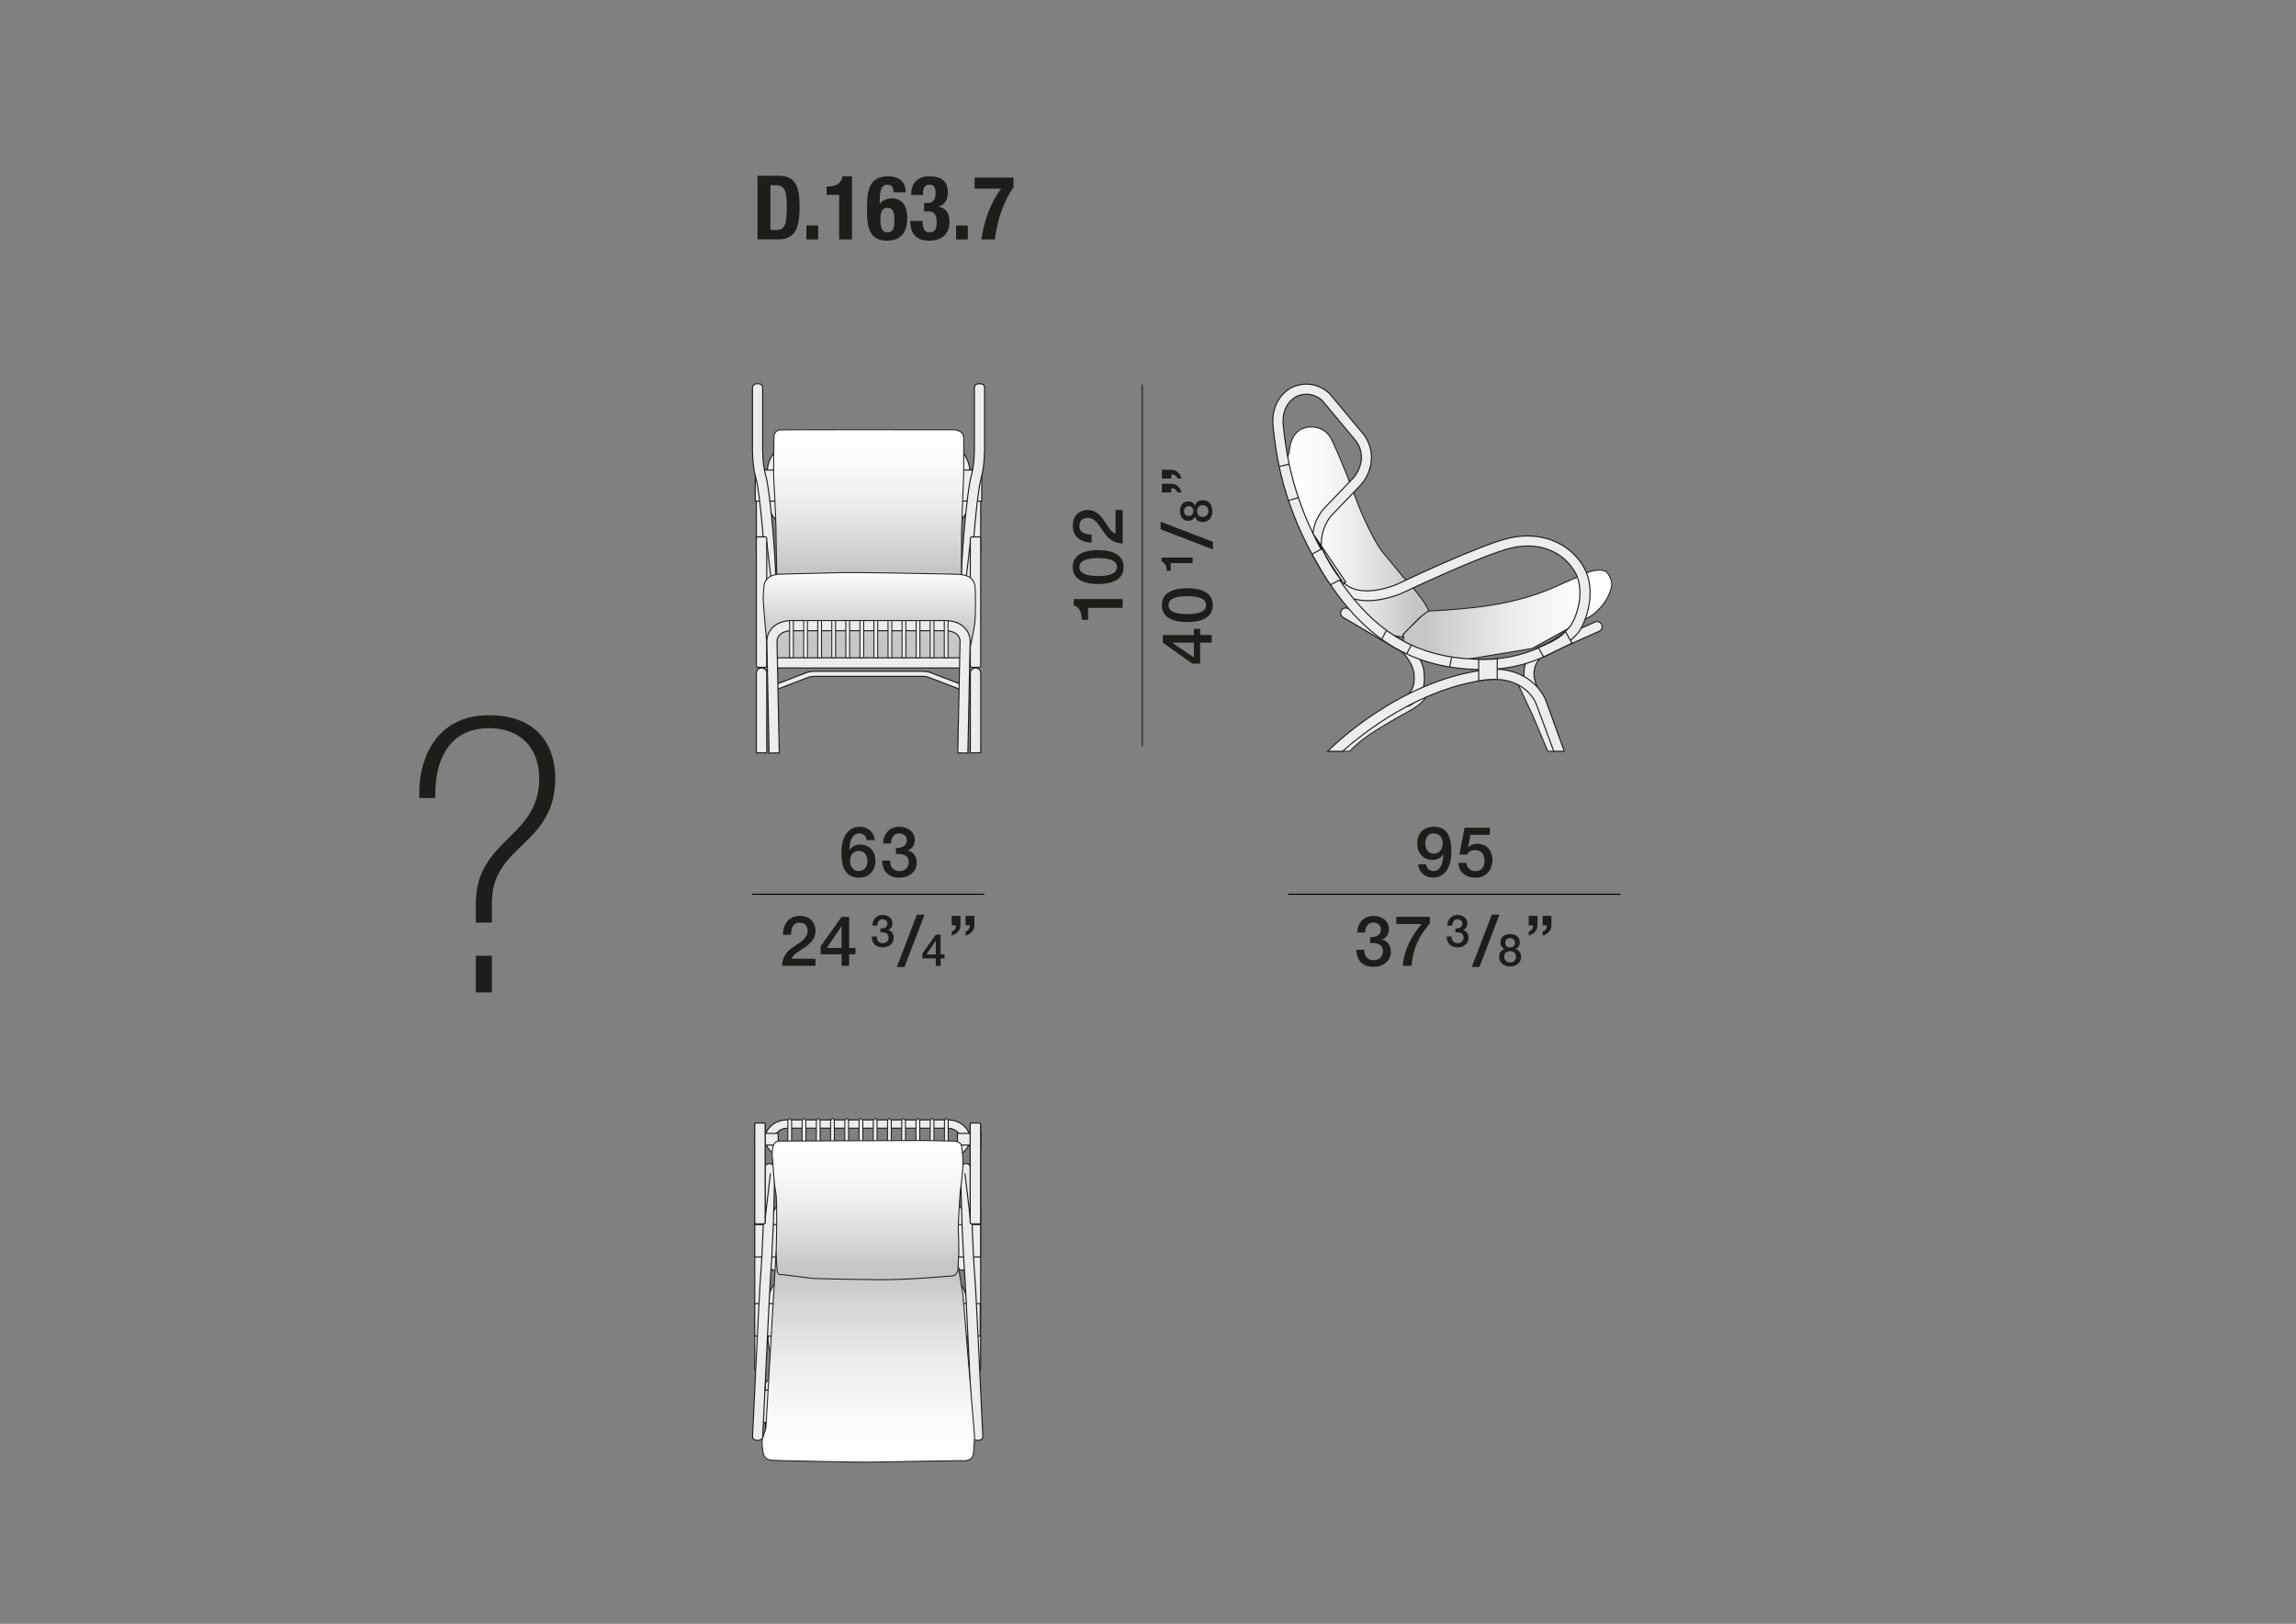 <?xml version="1.0" encoding="UTF-8"?><svg id="Livello_1" xmlns="http://www.w3.org/2000/svg" xmlns:xlink="http://www.w3.org/1999/xlink" viewBox="0 0 595.28 420.94"><rect x="0" y="0" width="595.28" height="420.94" fill="#808080" stroke="none"/><defs><style>.cls-1,.cls-2,.cls-3,.cls-4,.cls-5,.cls-6,.cls-7,.cls-8,.cls-9{stroke-linecap:round;stroke-linejoin:round;}.cls-1,.cls-2,.cls-4,.cls-5,.cls-10,.cls-6,.cls-7,.cls-8,.cls-9,.cls-11{stroke:#1d1d1b;}.cls-1,.cls-4,.cls-5,.cls-10,.cls-6,.cls-7,.cls-8,.cls-9{stroke-width:.25px;}.cls-1,.cls-10,.cls-11{fill:#ededed;}.cls-12,.cls-2,.cls-3{fill:none;}.cls-12,.cls-13{stroke-width:0px;}.cls-2,.cls-3{stroke-width:.28px;}.cls-3{stroke:#010000;}.cls-4{fill:url(#Sfumatura_senza_nome_2);}.cls-5{fill:url(#Sfumatura_senza_nome_9);}.cls-13{fill:#1d1d1b;}.cls-10,.cls-11{stroke-miterlimit:10;}.cls-6{fill:url(#Sfumatura_senza_nome_10);}.cls-7{fill:url(#Sfumatura_senza_nome_10-3);}.cls-8{fill:url(#Sfumatura_senza_nome_10-2);}.cls-9{fill:url(#Sfumatura_senza_nome_2-2);}.cls-11{stroke-width:.28px;}</style><linearGradient id="Sfumatura_senza_nome_2" x1="363.71" y1="159.64" x2="417.87" y2="159.64" gradientUnits="userSpaceOnUse"><stop offset=".11" stop-color="#c6c6c6"/><stop offset=".26" stop-color="#d6d6d6"/><stop offset=".52" stop-color="#ececec"/><stop offset=".78" stop-color="#fafafa"/><stop offset="1" stop-color="#fff"/></linearGradient><linearGradient id="Sfumatura_senza_nome_10" x1="333.2" y1="137.93" x2="370.42" y2="137.93" gradientUnits="userSpaceOnUse"><stop offset="0" stop-color="#fff"/><stop offset=".22" stop-color="#fafafa"/><stop offset=".48" stop-color="#ececec"/><stop offset=".74" stop-color="#d6d6d6"/><stop offset=".89" stop-color="#c6c6c6"/></linearGradient><linearGradient id="Sfumatura_senza_nome_2-2" x1="225.23" y1="151.66" x2="225.23" y2="111.38" xlink:href="#Sfumatura_senza_nome_2"/><linearGradient id="Sfumatura_senza_nome_9" x1="225.4" y1="171.99" x2="225.4" y2="148.42" gradientUnits="userSpaceOnUse"><stop offset=".25" stop-color="#c6c6c6"/><stop offset=".45" stop-color="#d0d0d0"/><stop offset=".8" stop-color="#ececec"/><stop offset="1" stop-color="#fff"/></linearGradient><linearGradient id="Sfumatura_senza_nome_10-2" x1="225.14" y1="379.03" x2="225.14" y2="324.45" xlink:href="#Sfumatura_senza_nome_10"/><linearGradient id="Sfumatura_senza_nome_10-3" x1="224.94" y1="295.64" x2="224.94" y2="331.71" xlink:href="#Sfumatura_senza_nome_10"/></defs><rect class="cls-12" width="595.28" height="420.94"/><path class="cls-13" d="M196.41,45.56h5.45c4.62,0,5.45,3.17,5.45,8.02,0,5.85-1.25,8.48-5.66,8.48h-5.25v-16.5ZM199.74,59.62h1.48c2.31,0,2.77-1.46,2.77-5.94,0-3.74-.3-5.66-2.84-5.66h-1.41v11.6Z"/><path class="cls-13" d="M212.12,58.46v3.61h-3.05v-3.61h3.05Z"/><path class="cls-13" d="M217.57,62.07v-11.56h-3.26v-2.17h.3c2.17,0,3.51-.83,3.84-2.64h2.45v16.36h-3.33Z"/><path class="cls-13" d="M231.64,49.86c0-1.25-.39-1.99-1.5-1.99-1.76,0-2.04,1.76-2.04,4.16v.81h.05c.55-.85,1.64-1.41,3.07-1.41,2.91,0,4,2.17,4,5.11,0,3.74-1.64,5.85-5.29,5.85-4.58,0-5.15-3.65-5.15-7.65,0-4.62.09-9.04,5.5-9.04,2.36,0,4.51,1,4.55,4.16h-3.19ZM230.09,60.22c1.62,0,1.8-1.39,1.8-3.24,0-2.22-.51-3.1-1.8-3.1s-1.83.88-1.83,3.1c.02,1.87.28,3.24,1.83,3.24Z"/><path class="cls-13" d="M239.19,57.28c.05,1.9.37,2.94,1.83,2.94,1.62,0,1.83-1.2,1.83-2.63s-.32-2.8-2.15-2.8h-1.11v-2.17h1.09c1.39,0,1.9-1.25,1.9-2.59,0-1.52-.51-2.15-1.6-2.15-1.43,0-1.69,1.11-1.69,2.66h-3.05c0-3.21,1.71-4.83,4.81-4.83s4.71,1.32,4.71,4.21c0,1.96-.95,3.26-2.5,3.6v.05c2.1.32,2.91,1.8,2.91,3.86,0,2.2-.9,4.97-5.43,4.97-3.17,0-4.74-1.92-4.74-5.04v-.07h3.19Z"/><path class="cls-13" d="M250.93,58.46v3.61h-3.05v-3.61h3.05Z"/><path class="cls-13" d="M262.76,46.03v2.54c-2.7,3.81-4.27,8.88-4.81,13.5h-3.49c.51-3.95,1.89-8.83,5.11-13.17h-6.89v-2.86h10.08Z"/><path class="cls-13" d="M224.67,217.78c-.09-1.03-.78-1.74-1.85-1.74-2.25,0-2.5,2.68-2.63,4.35l.04.04c.56-1,1.61-1.5,2.74-1.5,2.52,0,4.01,1.83,4.01,4.26s-1.69,4.33-4.22,4.33c-3.73,0-4.62-2.94-4.62-6.64,0-3.03,1.2-6.56,4.79-6.56,2.01,0,3.72,1.4,3.83,3.46h-2.07ZM224.9,223.15c0-1.36-.74-2.59-2.23-2.59s-2.28,1.2-2.28,2.59.78,2.65,2.28,2.65,2.23-1.29,2.23-2.65Z"/><path class="cls-13" d="M232.29,219.83c1.38.05,2.81-.44,2.81-1.99,0-1.07-.83-1.8-1.98-1.8-1.43,0-2.14,1.29-2.1,2.59h-2.07c.11-2.46,1.65-4.31,4.21-4.31,1.98,0,4.01,1.14,4.01,3.39,0,1.27-.58,2.28-1.79,2.72v.04c1.43.29,2.3,1.54,2.3,3.17,0,2.39-2.07,3.88-4.5,3.88-2.94,0-4.41-1.78-4.46-4.42h2.07c-.05,1.54.78,2.7,2.39,2.7,1.38,0,2.43-.82,2.43-2.27,0-1.98-1.69-2.23-3.32-2.16v-1.54Z"/><path class="cls-13" d="M211.43,250.37h-8.66c.02-2.09,1.09-3.66,2.79-4.8,1.65-1.2,3.79-2.19,3.83-4.17.02-.91-.36-2.25-2.14-2.25-1.63,0-2.12,1.4-2.18,3.17h-2.07c0-2.81,1.54-4.9,4.37-4.9,3.1,0,4.08,2.27,4.08,3.9,0,2.01-1.38,3.26-2.83,4.28-1.47,1.02-3.01,1.79-3.37,2.92h6.18v1.85Z"/><path class="cls-13" d="M221.79,247.36h-1.63v3.01h-1.96v-3.01h-5.44v-2.05l5.44-7.63h1.96v8.05h1.63v1.63ZM214.36,245.73h3.84v-5.58h-.04l-3.81,5.58Z"/><path class="cls-13" d="M228.29,240.69c.88.04,1.79-.28,1.79-1.27,0-.68-.53-1.14-1.26-1.14-.91,0-1.36.82-1.34,1.65h-1.31c.07-1.57,1.05-2.75,2.67-2.75,1.26,0,2.55.73,2.55,2.16,0,.81-.37,1.45-1.14,1.73v.02c.91.18,1.46.98,1.46,2.02,0,1.52-1.31,2.47-2.86,2.47-1.87,0-2.8-1.13-2.84-2.81h1.31c-.04.98.49,1.72,1.52,1.72.88,0,1.55-.52,1.55-1.44,0-1.26-1.07-1.42-2.11-1.37v-.98Z"/><path class="cls-13" d="M237.72,237.11h1.98l-5.2,13.56h-1.98l5.2-13.56Z"/><path class="cls-13" d="M244.91,248.45h-1.04v1.91h-1.25v-1.91h-3.46v-1.3l3.46-4.86h1.25v5.12h1.04v1.04ZM240.19,247.41h2.44v-3.55h-.02l-2.42,3.55Z"/><path class="cls-13" d="M246.74,241.48c.74-.25,1.11-.83,1.11-1.61h-1.11v-2.45h2.27v2.45c0,1.38-1.02,2.3-2.27,2.67v-1.05ZM250.35,241.48c.74-.25,1.11-.83,1.11-1.61h-1.11v-2.45h2.27v2.45c0,1.38-1.02,2.3-2.27,2.67v-1.05Z"/><path class="cls-13" d="M369.76,224.05c.09,1.03.78,1.74,1.85,1.74,2.25,0,2.5-2.68,2.63-4.35l-.04-.04c-.54.98-1.58,1.52-2.74,1.52-2.39,0-4.01-1.69-4.01-4.28s1.6-4.33,4.37-4.33c3.59,0,4.48,2.94,4.48,6.63,0,3.03-1.2,6.56-4.79,6.56-2.01,0-3.72-1.4-3.83-3.46h2.07ZM369.53,218.63c0,1.38.71,2.67,2.21,2.67s2.3-1.27,2.3-2.67-.76-2.59-2.3-2.59-2.21,1.21-2.21,2.59Z"/><path class="cls-13" d="M379.71,214.57h6.56v1.85h-5.02l-.65,3.23.04.04c.56-.62,1.49-.96,2.34-.96,2.52,0,3.97,1.81,3.97,4.24,0,2.03-1.27,4.55-4.39,4.55-2.45,0-4.35-1.32-4.44-3.86h2.07c.13,1.36,1,2.14,2.34,2.14,1.76,0,2.36-1.25,2.36-2.79,0-1.4-.74-2.65-2.41-2.65-.87,0-1.72.27-2.05,1.16h-2.07l1.36-6.94Z"/><path class="cls-13" d="M355.22,242.93c1.38.05,2.81-.44,2.81-1.99,0-1.07-.83-1.8-1.98-1.8-1.43,0-2.14,1.29-2.1,2.59h-2.07c.11-2.46,1.65-4.31,4.21-4.31,1.98,0,4.01,1.14,4.01,3.39,0,1.27-.58,2.28-1.79,2.72v.04c1.43.29,2.3,1.54,2.3,3.17,0,2.39-2.07,3.88-4.5,3.88-2.94,0-4.41-1.78-4.46-4.42h2.07c-.05,1.54.78,2.7,2.39,2.7,1.38,0,2.43-.82,2.43-2.27,0-1.98-1.69-2.23-3.32-2.16v-1.54Z"/><path class="cls-13" d="M362.03,237.67h8.68v1.72c-2.65,2.99-4.4,6.38-4.73,10.97h-2.27c.27-4.01,2.28-7.9,4.9-10.84h-6.58v-1.85Z"/><path class="cls-13" d="M377.35,240.69c.88.04,1.79-.28,1.79-1.27,0-.68-.53-1.14-1.26-1.14-.91,0-1.36.82-1.34,1.65h-1.31c.07-1.57,1.05-2.75,2.67-2.75,1.26,0,2.55.73,2.55,2.16,0,.81-.37,1.45-1.14,1.73v.02c.91.18,1.46.98,1.46,2.02,0,1.52-1.31,2.47-2.86,2.47-1.87,0-2.8-1.13-2.84-2.81h1.31c-.04.98.49,1.72,1.52,1.72.88,0,1.55-.52,1.55-1.44,0-1.26-1.07-1.42-2.11-1.37v-.98Z"/><path class="cls-13" d="M386.78,237.11h1.98l-5.2,13.56h-1.98l5.2-13.56Z"/><path class="cls-13" d="M388.67,247.99c0-1.02.58-1.74,1.48-1.97v-.02c-.73-.28-1.14-.88-1.14-1.66,0-1.37.91-2.2,2.51-2.2s2.51.83,2.51,2.2c0,.78-.41,1.38-1.14,1.66v.02c.9.23,1.48.96,1.48,1.97,0,1.58-1.21,2.54-2.85,2.54s-2.85-.96-2.85-2.54ZM393.05,247.99c0-.89-.66-1.42-1.53-1.42s-1.53.53-1.53,1.42c0,.94.66,1.5,1.53,1.5s1.53-.55,1.53-1.5ZM390.25,244.4c0,.76.54,1.19,1.27,1.19s1.27-.43,1.27-1.19-.57-1.23-1.27-1.23-1.27.44-1.27,1.23Z"/><path class="cls-13" d="M396.35,241.48c.74-.25,1.11-.83,1.11-1.61h-1.11v-2.45h2.27v2.45c0,1.38-1.02,2.3-2.27,2.67v-1.05ZM399.96,241.48c.74-.25,1.11-.83,1.11-1.61h-1.11v-2.45h2.27v2.45c0,1.38-1.02,2.3-2.27,2.67v-1.05Z"/><line class="cls-3" x1="195.09" y1="231.81" x2="255.06" y2="231.81"/><line class="cls-3" x1="334.05" y1="231.81" x2="420.08" y2="231.81"/><path class="cls-13" d="M280.48,160.68c.02-1.74-.58-3.39-2.1-3.7v-1.69h12.69v2.27h-8.96v3.12h-1.63Z"/><path class="cls-13" d="M284.72,142.61c2.88,0,6.6.74,6.6,4.39s-3.72,4.39-6.6,4.39-6.6-.74-6.6-4.39,3.72-4.39,6.6-4.39ZM284.72,144.68c-2.65,0-4.88.51-4.88,2.32s2.23,2.32,4.88,2.32,4.88-.51,4.88-2.32-2.23-2.32-4.88-2.32Z"/><path class="cls-13" d="M291.07,132.21v8.66c-2.09-.02-3.66-1.09-4.8-2.79-1.2-1.65-2.19-3.79-4.17-3.83-.91-.02-2.25.36-2.25,2.14,0,1.63,1.4,2.12,3.17,2.18v2.07c-2.81,0-4.89-1.54-4.89-4.37,0-3.1,2.27-4.08,3.9-4.08,2.01,0,3.26,1.38,4.28,2.83,1.02,1.47,1.8,3.01,2.92,3.37v-6.18h1.85Z"/><path class="cls-13" d="M311.16,162.99v1.63h3.01v1.96h-3.01v5.44h-2.05l-7.63-5.44v-1.96h8.05v-1.63h1.63ZM309.53,170.43v-3.84h-5.58v.04l5.58,3.81Z"/><path class="cls-13" d="M307.83,152.48c2.88,0,6.6.74,6.6,4.39s-3.72,4.39-6.6,4.39-6.6-.74-6.6-4.39,3.72-4.39,6.6-4.39ZM307.83,154.55c-2.65,0-4.88.51-4.88,2.32s2.23,2.32,4.88,2.32,4.88-.51,4.88-2.32-2.23-2.32-4.88-2.32Z"/><path class="cls-13" d="M302.48,147.96c.01-1.11-.37-2.16-1.34-2.35v-1.07h8.07v1.44h-5.7v1.98h-1.04Z"/><path class="cls-13" d="M300.92,137.23v-1.98l13.56,5.2v1.98l-13.56-5.2Z"/><path class="cls-13" d="M311.79,135.34c-1.02,0-1.74-.58-1.97-1.48h-.02c-.28.73-.88,1.14-1.66,1.14-1.37,0-2.2-.91-2.2-2.51s.83-2.51,2.2-2.51c.78,0,1.38.42,1.66,1.14h.02c.23-.9.96-1.48,1.97-1.48,1.58,0,2.54,1.21,2.54,2.85s-.96,2.85-2.54,2.85ZM308.21,133.76c.76,0,1.19-.54,1.19-1.27s-.43-1.27-1.19-1.27-1.23.56-1.23,1.27.44,1.27,1.23,1.27ZM311.79,130.96c-.89,0-1.42.66-1.42,1.53s.53,1.53,1.42,1.53c.95,0,1.5-.66,1.5-1.53s-.55-1.53-1.5-1.53Z"/><path class="cls-13" d="M305.29,124.05c-.25-.74-.83-1.11-1.61-1.11v1.11h-2.45v-2.27h2.45c1.38,0,2.3,1.02,2.67,2.27h-1.05ZM305.29,127.66c-.25-.74-.83-1.11-1.61-1.11v1.11h-2.45v-2.27h2.45c1.38,0,2.3,1.02,2.67,2.27h-1.05Z"/><line class="cls-2" x1="296.14" y1="193.33" x2="296.14" y2="99.79"/><polygon class="cls-1" points="402.86 194.75 401.31 194.75 397.28 185.23 392.63 175.33 395.41 176.07 398.11 178.78 402.5 189.7 402.86 194.75"/><path class="cls-1" d="M348.07,194.75h1.85s2.52-2.77,6.85-5.42c0,0,3.85-2.44,8.86-5.17,0,0,3.14-1.5,4.67-4.29l-1.48-.32-17.6,9.9-3.14,5.3Z"/><path class="cls-4" d="M370.42,158.39s5.02-.23,7.9-.53c2.88-.3,14.95-.92,26.38-6.4l6.87-3.03s2.84-1.27,4.87-.25c0,0,2.29,2.25,1.09,4.86,0,0-.8,3.63-5.11,6.69l-15.23,8.38-20.44,3.39-11.34-3.01-1.7-1.6.19-1.69s-.48-.55.58-1.59,4.21-4.06,4.21-4.06c0,0,1.17-1.13,1.73-1.15Z"/><path class="cls-6" d="M338.34,110.87s4.63-1.36,6.91,3.05c0,0,2.82,5.9,6.02,14.66,3.2,8.76,6.74,13.98,6.74,13.98l5.78,6.99s5.5,5.68,6.63,8.84c0,0-1.29.72-2.4,1.77-1.1,1.05-4.12,4.17-4.12,4.17,0,0-.49.59,0,.86l-6.85-1.15-14.67-20.04-7.83-17.99-1.34-5.98,1.06-2.77s-.05-5.22,4.07-6.39Z"/><path class="cls-11" d="M364.91,183.06c-.44,0-.87-.22-1.12-.62-.39-.62-.19-1.43.43-1.82,1.94-1.2,2.63-2.92,2.39-5.92-.17-2.19-2.03-4.61-2.87-5.52l-15.5-9.12c-.63-.37-.84-1.18-.47-1.81.37-.63,1.18-.84,1.81-.47l15.94,9.43c.14.14,3.44,3.57,3.73,7.28.31,3.98-.84,6.64-3.64,8.37-.22.14-.46.2-.69.2Z"/><path class="cls-11" d="M397.29,179.7c-.48,0-.94-.26-1.18-.72-1.14-2.21-2.17-7.32,2.05-10.83l.31-.19,15.07-6.72c.66-.3,1.45,0,1.74.67.3.67,0,1.45-.67,1.74l-14.9,6.64c-3.48,3.04-1.35,7.3-1.26,7.48.33.65.08,1.44-.57,1.78-.19.1-.4.15-.6.15Z"/><path class="cls-11" d="M348.9,150.87,348.49,151.16c4.62,4.33,13.72.31,13.81.26.87-.42,21.78-10.38,29.25-12,7.65-1.67,14.82.99,18.69,6.93,3.68,5.65,1.65,13.27-.62,17.01-1.65,2.73-10.66,10.21-25.06,10.21h-.05c-18.3-.02-31.25-7.99-42.01-25.82-10.15-16.83-11.62-29.94-12.41-36.98-.73-6.47,3.18-9.73,5.35-10.55,5.41-2.15,9.15,1.69,9.31,1.85l8.99,10.77c3.66,5.37,1.04,10.68-.84,12.76l-7.19,7.51c-2.63,2.5-3.06,6.23-3.1,7,0,0-.08,1.2-.01,1.68.14,1.08,4.19,7.08,4.62,7.75,0,0,.64,1.11,1.28,1.63ZM348.9,150.87,348.13,151.54,340.42,138.35c.19-2.69,1.55-5.35,3.43-7.13l7.12-7.44c.14-.15,3.96-4.53.67-9.37l-8.85-10.6s-1.61-1.61-4.07-1.61c-.7,0-1.48.13-2.31.46-.19.08-4.36,1.8-3.68,7.8.63,5.62,1.71,15.21,7.53,27.51,0,0,.86,1.78,1.17,2.38.99,1.95,2.11,3.96,3.35,6.03,1.1,1.83,2.22,3.54,3.36,5.15,0,0,1.67,2.34,2.85,3.73,8.96,10.87,19.42,15.64,33.53,15.66h.05c13.23,0,21.61-6.97,22.8-8.94,1.85-3.05,3.66-9.61.67-14.21-3.31-5.07-9.26-7.24-15.92-5.79-7.17,1.56-28.47,11.71-28.68,11.81-.34.16-6.83,2.99-12.46,1.46l-.92-1.14s-2.23-2.83-3.83-5.41c-1.6-2.57-5.15-9.05-5.15-9.05l-.65-1.33Z"/><path class="cls-11" d="M405.58,194.75h-2.73l-4.46-12.01c-.96-2.74-4.96-7.6-13.31-6.47-17.29,2.32-31.81,13.85-37.01,18.49h-3.86c.72-.74,17.94-18.08,40.53-21.1,10.03-1.35,14.95,4.77,16.15,8.2l4.7,12.91Z"/><path class="cls-11" d="M347.64,150.18l-2.68,1.42s-1.4-1.96-2.46-3.85c-1.06-1.89-2.35-4.11-2.35-4.11l2.61-1.38c.73,1.5,1.52,2.99,2.35,4.35.83,1.36,1.69,2.59,2.53,3.58Z"/><line class="cls-11" x1="331.65" y1="120.93" x2="334.27" y2="120.32"/><line class="cls-11" x1="334.07" y1="129.76" x2="336.6" y2="129"/><path class="cls-11" d="M388.19,176.12v-5.38c-1.02.25-4.82.19-4.82.19v5.6s1.58-.35,2.95-.39,1.87-.02,1.87-.02Z"/><line class="cls-11" x1="376.38" y1="170.32" x2="375.84" y2="172.9"/><line class="cls-11" x1="365.93" y1="167.17" x2="364.7" y2="169.51"/><line class="cls-11" x1="359.46" y1="163.41" x2="358.26" y2="165.69"/><path class="cls-11" d="M407.56,166.73l-1.73-3.06c-1.3,2.11-6.99,4.21-6.99,4.21l1.38,2.4,7.34-3.56Z"/><path class="cls-11" d="M198.79,143.36v-20.69c0-.74-.61-1.35-1.35-1.35h0c-.74,0-1.35.61-1.35,1.35v20.6l2.7.08Z"/><path class="cls-11" d="M254.27,143.36v-20.69c0-.74-.61-1.35-1.35-1.35h0c-.74,0-1.35.61-1.35,1.35v20.6l2.7.08Z"/><path class="cls-11" d="M243.13,137.39h-35.89c-4.61,0-8.35-3.75-8.35-8.35v-6.5c0-4.61,3.75-8.35,8.35-8.35h35.89c4.61,0,8.35,3.75,8.35,8.35v6.5c0,4.61-3.75,8.35-8.35,8.35ZM207.24,116.81c-3.15,0-5.71,2.56-5.71,5.71v6.5c0,3.15,2.56,5.71,5.71,5.71h35.89c3.15,0,5.71-2.56,5.71-5.71v-6.5c0-3.15-2.56-5.71-5.71-5.71h-35.89Z"/><rect class="cls-11" x="195.81" y="121.85" width="5.71" height="8.05"/><rect class="cls-11" x="248.98" y="121.85" width="5.56" height="8.05"/><path class="cls-11" d="M199.92,154.81c-.73,0-1.32-.59-1.32-1.32,0-8.74-1.64-26.23-2.58-29.37-1.01-3.4-.94-8.02-.93-8.21v-15.42c0-.73.59-1.03,1.32-1.03s1.32.3,1.32,1.03v15.44c0,.07-.07,4.43.82,7.43,1.08,3.63,2.69,21.65,2.69,30.12,0,.73-.59,1.32-1.32,1.32Z"/><rect class="cls-11" x="196.09" y="139.17" width="2.7" height="33.82" rx=".41" ry=".41"/><path class="cls-11" d="M198.79,195.19v-20.69c0-.74-.61-1.35-1.35-1.35h0c-.74,0-1.35.61-1.35,1.35v20.6l2.7.08Z"/><line class="cls-11" x1="198.79" y1="140.52" x2="200.16" y2="152.28"/><path class="cls-11" d="M250.44,154.81c.73,0,1.32-.59,1.32-1.32,0-8.74,1.64-26.23,2.58-29.37,1.01-3.4.94-8.02.93-8.21v-15.42c0-.73-.59-1.03-1.32-1.03s-1.32.3-1.32,1.03v15.44c0,.07.07,4.43-.82,7.43-1.08,3.63-2.69,21.65-2.69,30.12,0,.73.59,1.32,1.32,1.32Z"/><rect class="cls-11" x="251.58" y="139.17" width="2.7" height="33.82" rx=".41" ry=".41" transform="translate(505.85 312.17) rotate(180)"/><path class="cls-11" d="M251.58,195.19v-20.69c0-.74.61-1.35,1.35-1.35h0c.74,0,1.35.61,1.35,1.35v20.6s-2.7.08-2.7.08Z"/><line class="cls-11" x1="251.58" y1="140.52" x2="250.21" y2="152.28"/><path class="cls-10" d="M216.15,159.67c-.27,0-.49-.21-.49-.47v-45.51c0-.26.22-.47.49-.47s.49.21.49.47v45.51c0,.26-.22.47-.49.47Z"/><path class="cls-10" d="M212.5,159.67c-.27,0-.49-.21-.49-.47v-45.51c0-.26.22-.47.49-.47s.49.21.49.47v45.51c0,.26-.22.47-.49.47Z"/><path class="cls-10" d="M208.86,159.67c-.27,0-.49-.21-.49-.47v-45.51c0-.26.22-.47.49-.47s.49.21.49.47v45.51c0,.26-.22.47-.49.47Z"/><path class="cls-10" d="M205.21,159.67c-.27,0-.49-.21-.49-.47v-45.51c0-.26.22-.47.49-.47s.49.21.49.47v45.51c0,.26-.22.47-.49.47Z"/><path class="cls-10" d="M219.79,159.67c-.27,0-.49-.21-.49-.47v-45.51c0-.26.22-.47.49-.47s.49.21.49.47v45.51c0,.26-.22.47-.49.47Z"/><path class="cls-10" d="M223.44,159.67c-.27,0-.49-.21-.49-.47v-45.51c0-.26.22-.47.49-.47s.49.21.49.47v45.51c0,.26-.22.47-.49.47Z"/><path class="cls-10" d="M227.08,159.67c-.27,0-.49-.21-.49-.47v-45.51c0-.26.22-.47.49-.47s.49.21.49.47v45.51c0,.26-.22.47-.49.47Z"/><path class="cls-10" d="M230.73,159.67c-.27,0-.49-.21-.49-.47v-45.51c0-.26.22-.47.49-.47s.49.21.49.47v45.51c0,.26-.22.47-.49.47Z"/><path class="cls-10" d="M234.37,159.67c-.27,0-.49-.21-.49-.47v-45.51c0-.26.22-.47.49-.47s.49.21.49.47v45.51c0,.26-.22.47-.49.47Z"/><path class="cls-10" d="M238.02,159.67c-.27,0-.49-.21-.49-.47v-45.51c0-.26.22-.47.49-.47s.49.21.49.47v45.51c0,.26-.22.47-.49.47Z"/><path class="cls-10" d="M241.66,159.67c-.27,0-.49-.21-.49-.47v-45.51c0-.26.22-.47.49-.47s.49.21.49.47v45.51c0,.26-.22.47-.49.47Z"/><path class="cls-10" d="M245.31,159.67c-.27,0-.49-.21-.49-.47v-45.51c0-.26.22-.47.49-.47s.49.21.49.47v45.51c0,.26-.22.47-.49.47Z"/><rect class="cls-11" x="195.68" y="314.78" width="2.7" height="40.59" rx=".41" ry=".41"/><rect class="cls-11" x="251.56" y="314.78" width="2.7" height="40.59" rx=".41" ry=".41" transform="translate(505.81 670.15) rotate(-180)"/><path class="cls-11" d="M242.12,355.87h-34.4c-4.74,0-8.6-3.86-8.6-8.6v-9.37c0-4.75,3.86-8.6,8.6-8.6h34.4c4.74,0,8.6,3.86,8.6,8.6v9.37c0,4.74-3.86,8.6-8.6,8.6ZM207.72,331.93c-3.29,0-5.96,2.68-5.96,5.97v9.37c0,3.29,2.67,5.96,5.96,5.96h34.4c3.29,0,5.96-2.67,5.96-5.96v-9.37c0-3.29-2.67-5.97-5.96-5.97h-34.4Z"/><path class="cls-11" d="M245.78,300.05h-41.72c-3.14,0-5.69-2.18-5.69-4.87s2.55-4.87,5.69-4.87h41.72c3.14,0,5.69,2.18,5.69,4.87s-2.55,4.87-5.69,4.87ZM204.07,292.47c-1.75,0-3.17,1.22-3.17,2.71s1.42,2.71,3.17,2.71h41.72c1.75,0,3.17-1.22,3.17-2.71s-1.42-2.71-3.17-2.71h-41.72Z"/><path class="cls-11" d="M243.08,377.48h-35.91c-4.82,0-8.74-3.92-8.74-8.73v-9.77c0-.73.59-1.32,1.32-1.32s1.32.59,1.32,1.32v9.77c0,3.36,2.73,6.09,6.1,6.09h35.91c3.36,0,6.09-2.73,6.09-6.09v-9.77c0-.73.59-1.32,1.32-1.32s1.32.59,1.32,1.32v9.77c0,4.82-3.92,8.73-8.73,8.73Z"/><path class="cls-11" d="M242.35,309.47h-34.45c-4.62,0-8.38,3.92-8.38,8.73v9.77c0,.73.57,1.32,1.27,1.32s1.27-.59,1.27-1.32v-9.77c0-3.36,2.62-6.09,5.85-6.09h34.45c3.22,0,5.85,2.73,5.85,6.09v9.77c0,.73.57,1.32,1.27,1.32s1.27-.59,1.27-1.32v-9.77c0-4.82-3.76-8.73-8.38-8.73Z"/><rect class="cls-11" x="195.68" y="360.36" width="5.4" height="8.39"/><rect class="cls-11" x="195.68" y="337.94" width="6.08" height="8.39"/><rect class="cls-11" x="195.68" y="293.8" width="6.08" height="3.02"/><rect class="cls-11" x="248.24" y="293.8" width="6.08" height="3.02"/><rect class="cls-11" x="195.68" y="317.45" width="6.37" height="8.39"/><rect class="cls-11" x="248.23" y="317.45" width="6.02" height="8.39"/><rect class="cls-11" x="248.06" y="337.94" width="6.08" height="8.39"/><rect class="cls-11" x="248.79" y="360.36" width="5.4" height="8.39"/><path class="cls-11" d="M199.51,301.62c-.73,0-1.32.59-1.32,1.32,0,8.74-.53,22.65-1.04,28.58-.3,3.54-2.04,40.84-2.04,40.84,0,.73.59,1.03,1.32,1.03s1.32-.3,1.32-1.03c0,0,1.73-37.06,1.95-40.19.6-8.21,1.12-20.75,1.12-29.23,0-.73-.59-1.32-1.32-1.32Z"/><rect class="cls-11" x="195.68" y="291.12" width="2.7" height="26.14" rx=".41" ry=".41"/><rect class="cls-11" x="195.68" y="291.12" width="2.7" height="26.14" rx=".41" ry=".41"/><line class="cls-11" x1="198.38" y1="315.91" x2="199.75" y2="304.15"/><path class="cls-11" d="M250.42,301.62c.73,0,1.32.59,1.32,1.32,0,8.74.53,22.65,1.04,28.58.3,3.54,2.04,40.84,2.04,40.84,0,.73-.59,1.03-1.32,1.03s-1.32-.3-1.32-1.03c0,0-1.73-37.06-1.95-40.19-.6-8.21-1.12-20.75-1.12-29.23,0-.73.59-1.32,1.32-1.32Z"/><rect class="cls-11" x="251.56" y="291.12" width="2.7" height="26.14" rx=".41" ry=".41" transform="translate(505.81 608.38) rotate(180)"/><rect class="cls-11" x="251.56" y="291.12" width="2.7" height="26.14" rx=".41" ry=".41" transform="translate(505.81 608.38) rotate(180)"/><line class="cls-11" x1="251.56" y1="315.91" x2="250.19" y2="304.15"/><path class="cls-10" d="M223.21,377.48c-.27,0-.49-.4-.49-.89v-85.75c0-.49.22-.89.49-.89s.49.4.49.89v85.75c0,.49-.22.89-.49.89Z"/><path class="cls-10" d="M219.52,377.48c-.27,0-.49-.4-.49-.89v-85.75c0-.49.22-.89.49-.89s.49.4.49.89v85.75c0,.49-.22.89-.49.89Z"/><path class="cls-10" d="M230.59,377.48c-.27,0-.49-.4-.49-.89v-85.75c0-.49.22-.89.49-.89s.49.4.49.89v85.75c0,.49-.22.89-.49.89Z"/><path class="cls-10" d="M226.9,377.48c-.27,0-.49-.4-.49-.89v-85.75c0-.49.22-.89.49-.89s.49.4.49.89v85.75c0,.49-.22.89-.49.89Z"/><path class="cls-10" d="M208.45,377.48c-.27,0-.49-.4-.49-.89v-85.75c0-.49.22-.89.49-.89s.49.4.49.89v85.75c0,.49-.22.89-.49.89Z"/><path class="cls-10" d="M204.75,377.48c-.27,0-.49-.4-.49-.89v-85.75c0-.49.22-.89.49-.89s.49.4.49.89v85.75c0,.49-.22.89-.49.89Z"/><path class="cls-10" d="M215.83,377.48c-.27,0-.49-.4-.49-.89v-85.75c0-.49.22-.89.49-.89s.49.4.49.89v85.75c0,.49-.22.89-.49.89Z"/><path class="cls-10" d="M212.14,377.48c-.27,0-.49-.4-.49-.89v-85.75c0-.49.22-.89.49-.89s.49.4.49.89v85.75c0,.49-.22.89-.49.89Z"/><path class="cls-10" d="M237.97,377.48c-.27,0-.49-.4-.49-.89v-85.75c0-.49.22-.89.49-.89s.49.4.49.89v85.75c0,.49-.22.89-.49.89Z"/><path class="cls-10" d="M234.28,377.48c-.27,0-.49-.4-.49-.89v-85.75c0-.49.22-.89.49-.89s.49.4.49.89v85.75c0,.49-.22.89-.49.89Z"/><path class="cls-10" d="M245.35,377.48c-.27,0-.49-.4-.49-.89v-85.75c0-.49.22-.89.49-.89s.49.4.49.89v85.75c0,.49-.22.89-.49.89Z"/><path class="cls-10" d="M241.66,377.48c-.27,0-.49-.4-.49-.89v-85.75c0-.49.22-.89.49-.89s.49.4.49.89v85.75c0,.49-.22.89-.49.89Z"/><path class="cls-9" d="M201.4,149.05s-.24-10.4-.21-12.03c.03-1.62-.57-13.05-.61-13.8s.09-10.17.09-10.17c0,0,.08-1.6,1.87-1.63s30.07-.02,30.07-.02h14.59s2.57,0,2.66,2.03c0,0,.06,9.05-.05,10.88s-.51,13.62-.51,13.62l-.04,10.97-.69,1.08-46.65,1.67-.53-2.61Z"/><path class="cls-5" d="M198.8,166.77s-.95-10.41-.93-11.81.27-3.52.27-3.52c0,0,.41-2.58,4.26-2.61,0,0,12.32-.29,15.92-.39,3.6-.1,19.69.22,19.88.22s9.95.2,9.95.2c0,0,2.34.06,3.41.89,0,0,1.17.61,1.27,2.7s.18,6.54-.11,9.07-1.32,6.86-1.32,6.86l-.52.97-2.71,2.54-46.19.09-3.19-5.22Z"/><path class="cls-11" d="M241.41,174.41s-.85-.4-2.29-.4h-27.86c-1.44,0-2.25.38-2.29.4l-7.83,3.01.47,1.23,7.87-3.03s.64-.29,1.77-.29h27.86c1.13,0,1.77.29,1.77.29l7.87,3.03.47-1.23-7.83-3.01Z"/><rect class="cls-11" x="200.28" y="170.52" width="49.95" height="2.64" rx=".4" ry=".4"/><path class="cls-11" d="M250.96,195.22l-2.64-.05.59-29.11c-.02-.37-.32-2.56-3.97-2.56h-39.52c-3.87,0-3.96,2.5-3.97,2.61l.59,29.06-2.64.05-.59-29.11c.04-1.85,1.46-5.25,6.6-5.25h39.52c5.14,0,6.57,3.4,6.6,5.19l-.59,29.16Z"/><path class="cls-10" d="M216.15,170.52c-.27,0-.49-.04-.49-.1v-9.48c0-.05.22-.1.49-.1s.49.04.49.1v9.48c0,.05-.22.1-.49.1Z"/><path class="cls-10" d="M212.5,170.52c-.27,0-.49-.04-.49-.1v-9.48c0-.05.22-.1.49-.1s.49.04.49.1v9.48c0,.05-.22.1-.49.1Z"/><path class="cls-10" d="M208.86,170.52c-.27,0-.49-.04-.49-.1v-9.48c0-.05.22-.1.49-.1s.49.04.49.1v9.48c0,.05-.22.1-.49.1Z"/><path class="cls-10" d="M205.21,170.52c-.27,0-.49-.04-.49-.1v-9.48c0-.05.22-.1.49-.1s.49.04.49.1v9.48c0,.05-.22.1-.49.1Z"/><path class="cls-10" d="M219.79,170.52c-.27,0-.49-.04-.49-.1v-9.48c0-.05.22-.1.49-.1s.49.04.49.1v9.48c0,.05-.22.1-.49.1Z"/><path class="cls-10" d="M223.44,170.52c-.27,0-.49-.04-.49-.1v-9.48c0-.05.22-.1.49-.1s.49.04.49.1v9.48c0,.05-.22.1-.49.1Z"/><path class="cls-10" d="M227.08,170.52c-.27,0-.49-.04-.49-.1v-9.48c0-.05.22-.1.49-.1s.49.04.49.1v9.48c0,.05-.22.1-.49.1Z"/><path class="cls-10" d="M230.73,170.52c-.27,0-.49-.04-.49-.1v-9.48c0-.05.22-.1.49-.1s.49.04.49.1v9.48c0,.05-.22.1-.49.1Z"/><path class="cls-10" d="M234.37,170.52c-.27,0-.49-.04-.49-.1v-9.48c0-.05.22-.1.49-.1s.49.04.49.1v9.48c0,.05-.22.1-.49.1Z"/><path class="cls-10" d="M238.02,170.52c-.27,0-.49-.04-.49-.1v-9.48c0-.05.22-.1.49-.1s.49.04.49.1v9.48c0,.05-.22.1-.49.1Z"/><path class="cls-10" d="M241.66,170.52c-.27,0-.49-.04-.49-.1v-9.48c0-.05.22-.1.49-.1s.49.04.49.1v9.48c0,.05-.22.1-.49.1Z"/><path class="cls-10" d="M245.31,170.52c-.27,0-.49-.04-.49-.1v-9.48c0-.05.22-.1.49-.1s.49.04.49.1v9.48c0,.05-.22.1-.49.1Z"/><path class="cls-8" d="M201.23,324.45l-2.67,45.84-.95,2.85s-.08,1.72.12,2.65.07,2.62,2.63,2.76,22.52.52,24.85.48c2.33-.04,23.95-.4,23.95-.4,0,0,3.02.57,3.26-2.02l.27-4.05-3.03-36.98-1.26-7.71-.97-3.26-46.2-.16Z"/><path class="cls-7" d="M202.73,330.39s-1.14.53-1.29-1.42c-.14-1.95-.21-4.51-.21-4.51,0,0,.38-13.15-.1-15.36s-.71-7.67-.89-9.22.23-2.81.23-2.81c0,0,.23-1.28,1.62-1.28s35.97-.15,37.42-.13,7.93.13,7.93.13c0,0,1.65.13,1.85,1.21.21,1.08.44,4.19.41,4.9s-.48,5.49-.64,6.12-.71,9.91-.6,11.09.14,5.58.14,5.58l-.2,3.19s.39,2.79-1.66,2.89-10.45.99-18.61.95c-8.16-.04-17.2-.31-17.2-.31l-8.19-1.01Z"/><path class="cls-13" d="M123.37,234.2c0-16.73,16.43-16.93,16.43-32.37,0-8.22-5.15-13.07-12.97-13.07-10.69,0-13.96,8.71-13.96,16.83v1.29h-4.16v-1.58c0-8.71,4.46-19.9,18.02-19.9s17.23,9.01,17.23,16.24c0,17.72-16.43,17.13-16.43,32.37v5.15h-4.16v-4.95ZM123.37,247.76h4.16v9.5h-4.16v-9.5Z"/></svg>